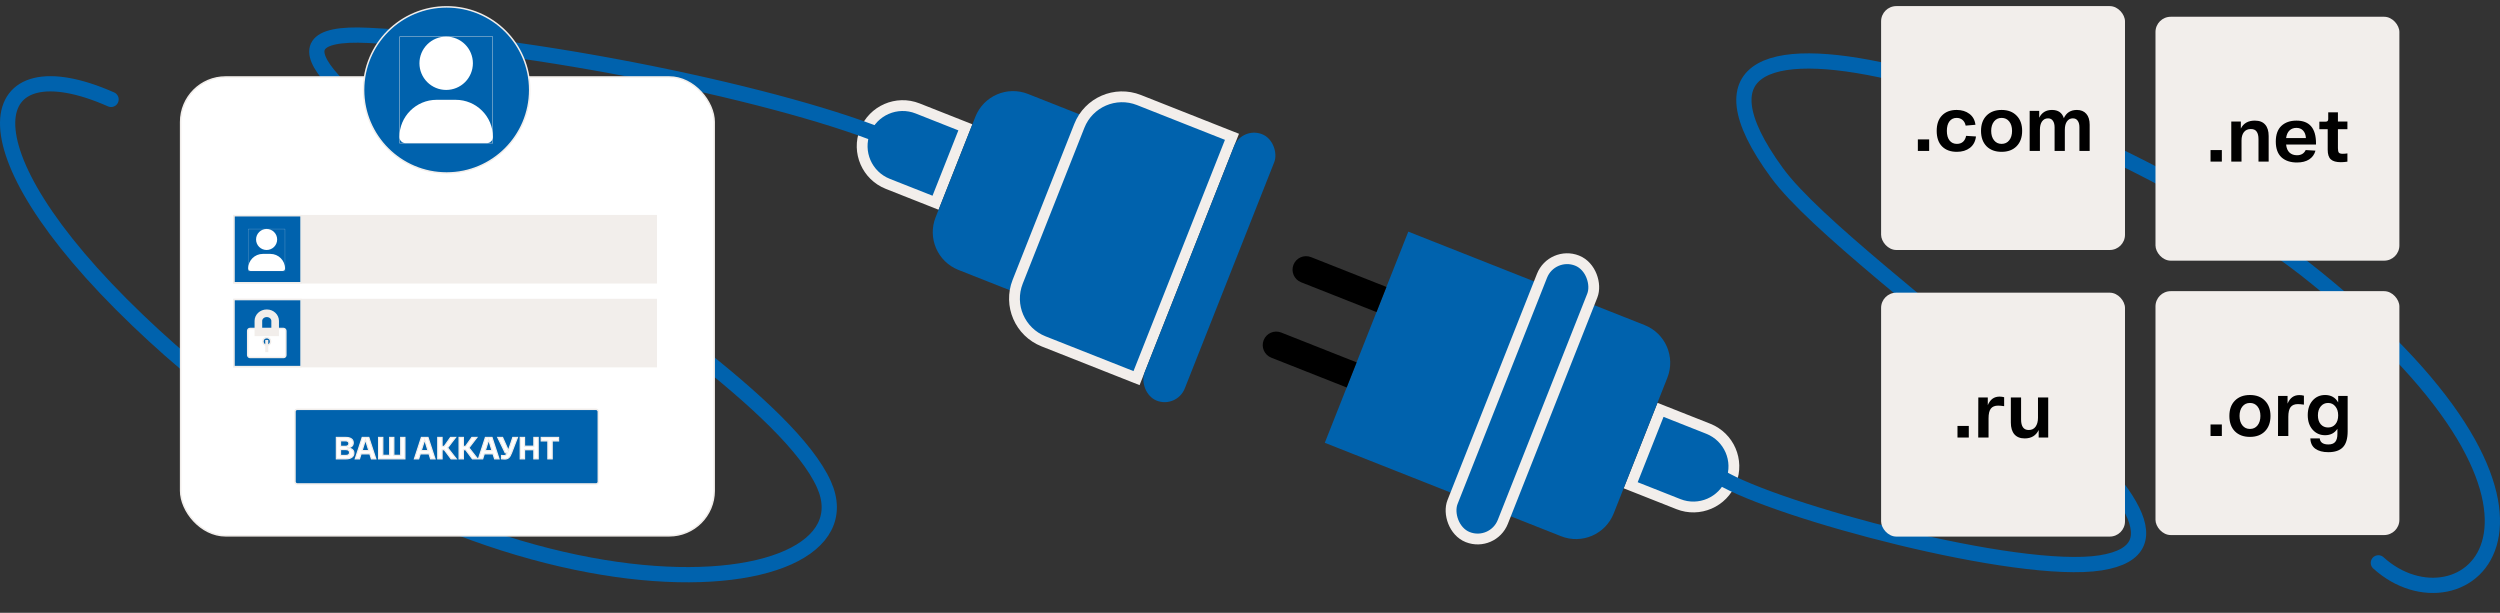 <?xml version="1.0" encoding="UTF-8"?> <svg xmlns="http://www.w3.org/2000/svg" width="1640" height="402" viewBox="0 0 1640 402" fill="none"><rect x="0" y="0" width="1640" height="402" fill="#333333" stroke="none"/><path d="M631.986 86.826L633.29 83.529L629.992 82.225L601.959 71.139C588.299 65.737 572.846 72.432 567.444 86.093C562.042 99.753 568.737 115.206 582.397 120.608L610.43 131.693L613.728 132.998L615.032 129.7L631.986 86.826Z" fill="#0062AD" stroke="#F2EEEB" stroke-width="7.093"></path><path d="M639.844 76.586C645.246 62.925 660.699 56.23 674.36 61.632L738.669 87.063L693.025 202.49L628.715 177.06C615.054 171.658 608.36 156.205 613.761 142.544L639.844 76.586Z" fill="#0062AD"></path><path d="M806.863 93.047L808.168 89.75L804.87 88.445L747.156 65.623C731.674 59.501 714.16 67.089 708.038 82.57L667.61 184.806C661.488 200.288 669.076 217.802 684.558 223.924L742.271 246.746L745.569 248.05L746.873 244.753L806.863 93.047Z" fill="#0062AD" stroke="#F2EEEB" stroke-width="7.093"></path><rect x="814.719" y="82.812" width="28.371" height="187.96" rx="14.186" transform="rotate(21.576 814.719 82.812)" fill="#0062AD"></rect><path d="M1071.02 315.032L1069.72 318.33L1073.02 319.634L1101.05 330.719C1114.71 336.121 1130.16 329.426 1135.56 315.766C1140.97 302.105 1134.27 286.652 1120.61 281.25L1092.58 270.165L1089.28 268.861L1087.98 272.159L1071.02 315.032Z" fill="#0062AD" stroke="#F2EEEB" stroke-width="7.093"></path><path d="M1058.59 336.812C1053.18 350.472 1037.73 357.167 1024.07 351.765L869.067 290.471L923.841 151.958L1078.84 213.252C1092.5 218.654 1099.2 234.107 1093.8 247.768L1058.59 336.812Z" fill="#0062AD"></path><rect x="979.322" y="358.859" width="35.464" height="195.053" rx="17.732" transform="rotate(-158.424 979.322 358.859)" fill="#0062AD" stroke="#F2EEEB" stroke-width="7.093"></rect><path d="M848.529 173.658C850.329 169.105 855.48 166.873 860.034 168.674L909.503 188.236L902.982 204.726L853.513 185.164C848.96 183.363 846.728 178.212 848.529 173.658V173.658Z" fill="black"></path><path d="M828.966 223.127C830.767 218.574 835.918 216.342 840.471 218.143L889.94 237.705L883.42 254.194L833.951 234.632C829.397 232.832 827.166 227.681 828.966 223.127V223.127Z" fill="black"></path><path d="M590.5 94.5C532.14 66.995 362.786 29.204 241.576 23.203C89.934 15.695 495.967 218.738 540.487 317.759C577.689 400.503 312.139 422.433 90.443 210.237C-30.771 94.216 -10.319 28.368 72.857 65.209" stroke="#0062AD" stroke-width="10" stroke-linecap="round"></path><path d="M1128.5 313C1164.91 335.152 1323.65 377.86 1378.06 369.226C1485.14 352.236 1214.41 180.028 1165.68 113.391C1058.6 -33.028 1375.58 65.922 1518.95 181.847C1715.6 340.858 1614.64 418.693 1560.21 369.226" stroke="#0062AD" stroke-width="10" stroke-linecap="round"></path><rect x="1234" y="4" width="160" height="160" rx="10" fill="#F2EEEB"></rect><path d="M1258.11 98.999V91.428H1265.53V98.999H1258.11ZM1270.47 85.862C1270.47 81.483 1271.64 78.107 1273.98 75.733C1276.32 73.326 1279.51 72.123 1283.55 72.123C1286.9 72.123 1289.69 72.975 1291.93 74.68C1294.2 76.385 1295.52 78.775 1295.89 81.851L1289.47 82.402C1289.14 80.764 1288.43 79.511 1287.37 78.641C1286.33 77.772 1285.06 77.338 1283.55 77.338C1281.58 77.338 1280.01 78.09 1278.84 79.594C1277.7 81.099 1277.14 83.188 1277.14 85.862C1277.14 88.536 1277.72 90.626 1278.89 92.13C1280.06 93.634 1281.67 94.386 1283.7 94.386C1285.34 94.386 1286.68 93.935 1287.72 93.032C1288.75 92.097 1289.44 90.793 1289.77 89.121L1296.24 89.522C1295.87 92.732 1294.55 95.222 1292.28 96.994C1290.01 98.732 1287.15 99.601 1283.7 99.601C1279.59 99.601 1276.35 98.415 1273.98 96.041C1271.64 93.668 1270.47 90.275 1270.47 85.862ZM1303.16 95.941C1300.76 93.467 1299.55 90.108 1299.55 85.862C1299.55 81.617 1300.76 78.274 1303.16 75.834C1305.6 73.36 1308.9 72.123 1313.04 72.123C1317.19 72.123 1320.46 73.36 1322.87 75.834C1325.31 78.274 1326.53 81.617 1326.53 85.862C1326.53 90.108 1325.31 93.467 1322.87 95.941C1320.46 98.381 1317.19 99.601 1313.04 99.601C1308.9 99.601 1305.6 98.381 1303.16 95.941ZM1308.08 79.695C1306.84 81.266 1306.22 83.322 1306.22 85.862C1306.22 88.403 1306.84 90.459 1308.08 92.03C1309.32 93.601 1310.97 94.386 1313.04 94.386C1315.15 94.386 1316.82 93.601 1318.06 92.03C1319.29 90.459 1319.91 88.403 1319.91 85.862C1319.91 83.322 1319.29 81.266 1318.06 79.695C1316.82 78.123 1315.15 77.338 1313.04 77.338C1310.97 77.338 1309.32 78.123 1308.08 79.695ZM1331.46 98.999V72.725H1337.73V77.237C1339.4 73.828 1342.19 72.123 1346.1 72.123C1350.15 72.123 1352.74 73.928 1353.88 77.538C1355.51 73.928 1358.37 72.123 1362.45 72.123C1365.09 72.123 1367.15 72.975 1368.62 74.68C1370.09 76.352 1370.82 78.725 1370.82 81.8V98.999H1364.1V83.505C1364.1 81.7 1363.74 80.279 1363 79.243C1362.3 78.174 1361.23 77.639 1359.79 77.639C1358.15 77.639 1356.87 78.307 1355.93 79.644C1354.99 80.948 1354.53 82.787 1354.53 85.16V98.999H1347.81V83.505C1347.81 81.7 1347.44 80.279 1346.7 79.243C1346 78.174 1344.93 77.639 1343.5 77.639C1341.86 77.639 1340.55 78.307 1339.58 79.644C1338.65 80.948 1338.18 82.787 1338.18 85.16V98.999H1331.46Z" fill="black"></path><rect x="1234" y="192" width="160" height="160" rx="10" fill="#F2EEEB"></rect><path d="M1284.11 287V279.428H1291.53V287H1284.11ZM1311.71 260.173C1312.75 260.173 1313.75 260.307 1314.72 260.574V266.441C1313.01 266.207 1311.69 266.09 1310.76 266.09C1308.62 266.09 1307.03 266.742 1305.99 268.046C1304.99 269.349 1304.49 271.472 1304.49 274.414V287H1297.72L1297.77 260.725H1303.99V265.789C1305.53 262.045 1308.1 260.173 1311.71 260.173ZM1336.92 260.725H1343.63V287H1337.37V282.086C1335.6 285.763 1332.54 287.601 1328.19 287.601C1325.25 287.601 1322.99 286.699 1321.42 284.894C1319.88 283.088 1319.11 280.514 1319.11 277.172V260.725H1325.83V275.166C1325.83 279.779 1327.51 282.086 1330.85 282.086C1332.82 282.086 1334.32 281.35 1335.36 279.879C1336.4 278.375 1336.92 276.436 1336.92 274.063V260.725Z" fill="black"></path><rect x="1414" y="10.999" width="160" height="160" rx="10" fill="#F2EEEB"></rect><path d="M1450.11 106V98.428H1457.53V106H1450.11ZM1463.72 106V79.725H1469.99V84.338C1471.73 80.861 1474.79 79.123 1479.16 79.123C1482.17 79.123 1484.43 79.992 1485.93 81.73C1487.47 83.435 1488.24 85.942 1488.24 89.252V106H1481.57V91.308C1481.57 89.101 1481.17 87.447 1480.37 86.344C1479.6 85.207 1478.33 84.639 1476.56 84.639C1474.58 84.639 1473.06 85.324 1471.99 86.695C1470.96 88.032 1470.44 89.853 1470.44 92.16V106H1463.72ZM1492.92 92.862C1492.92 88.316 1494.15 84.889 1496.59 82.583C1499.06 80.276 1502.35 79.123 1506.46 79.123C1515.02 79.123 1519.3 84.104 1519.3 94.066V94.818H1499.69C1499.93 97.158 1500.66 98.913 1501.9 100.083C1503.17 101.253 1504.81 101.838 1506.81 101.838C1509.56 101.838 1511.46 100.701 1512.53 98.428L1518.95 98.829C1518.28 101.303 1516.89 103.225 1514.79 104.596C1512.68 105.933 1510.02 106.601 1506.81 106.601C1502.54 106.601 1499.14 105.465 1496.64 103.192C1494.16 100.885 1492.92 97.442 1492.92 92.862ZM1499.69 90.555H1512.68C1512.55 88.45 1511.93 86.811 1510.83 85.641C1509.76 84.472 1508.3 83.886 1506.46 83.886C1504.62 83.886 1503.1 84.455 1501.9 85.591C1500.73 86.695 1500 88.349 1499.69 90.555ZM1539.9 84.739H1533.68V97.225C1533.68 98.629 1533.89 99.598 1534.29 100.133C1534.72 100.634 1535.57 100.885 1536.84 100.885C1537.78 100.885 1538.8 100.801 1539.9 100.634V106.05C1538.33 106.284 1536.88 106.401 1535.54 106.401C1532.56 106.401 1530.39 105.782 1529.02 104.545C1527.65 103.309 1526.97 101.203 1526.97 98.227V84.739H1521.5V79.825H1525.46C1526.13 79.825 1526.6 79.691 1526.87 79.424C1527.17 79.156 1527.32 78.722 1527.32 78.12V73.707H1533.68V79.725H1539.9V84.739Z" fill="black"></path><rect x="1414" y="191" width="160" height="160" rx="10" fill="#F2EEEB"></rect><path d="M1450.11 286V278.428H1457.53V286H1450.11ZM1466.08 282.941C1463.67 280.467 1462.47 277.108 1462.47 272.862C1462.47 268.617 1463.67 265.274 1466.08 262.834C1468.52 260.36 1471.81 259.123 1475.96 259.123C1480.1 259.123 1483.38 260.36 1485.78 262.834C1488.22 265.274 1489.44 268.617 1489.44 272.862C1489.44 277.108 1488.22 280.467 1485.78 282.941C1483.38 285.381 1480.1 286.601 1475.96 286.601C1471.81 286.601 1468.52 285.381 1466.08 282.941ZM1470.99 266.695C1469.75 268.266 1469.14 270.322 1469.14 272.862C1469.14 275.403 1469.75 277.459 1470.99 279.03C1472.23 280.601 1473.88 281.386 1475.96 281.386C1478.06 281.386 1479.73 280.601 1480.97 279.03C1482.21 277.459 1482.83 275.403 1482.83 272.862C1482.83 270.322 1482.21 268.266 1480.97 266.695C1479.73 265.123 1478.06 264.338 1475.96 264.338C1473.88 264.338 1472.23 265.123 1470.99 266.695ZM1508.36 259.173C1509.4 259.173 1510.4 259.307 1511.37 259.574V265.441C1509.67 265.207 1508.35 265.09 1507.41 265.09C1505.27 265.09 1503.68 265.742 1502.65 267.046C1501.65 268.349 1501.14 270.472 1501.14 273.414V286H1494.37L1494.42 259.725H1500.64V264.789C1502.18 261.045 1504.75 259.173 1508.36 259.173ZM1517.09 281.888C1514.95 279.481 1513.88 276.289 1513.88 272.311C1513.88 268.333 1514.95 265.14 1517.09 262.733C1519.23 260.326 1521.96 259.123 1525.27 259.123C1529.14 259.123 1532 260.744 1533.84 263.987V259.725H1540.06V282.941C1540.06 287.755 1539.02 291.231 1536.95 293.371C1534.88 295.543 1531.68 296.63 1527.37 296.63C1523.79 296.63 1520.95 295.878 1518.85 294.373C1516.77 292.869 1515.69 290.613 1515.59 287.604H1521.76C1521.86 288.841 1522.37 289.81 1523.31 290.512C1524.28 291.214 1525.63 291.565 1527.37 291.565C1529.48 291.565 1531 290.997 1531.93 289.861C1532.87 288.724 1533.34 286.986 1533.34 284.646V281.286C1531.5 284.094 1528.81 285.498 1525.27 285.498C1521.96 285.498 1519.23 284.295 1517.09 281.888ZM1522.41 266.594C1521.17 268.065 1520.55 270.021 1520.55 272.461C1520.55 274.901 1521.15 276.84 1522.36 278.278C1523.59 279.715 1525.22 280.434 1527.22 280.434C1529.23 280.434 1530.83 279.715 1532.03 278.278C1533.24 276.84 1533.84 274.901 1533.84 272.461C1533.84 270.021 1533.22 268.065 1531.98 266.594C1530.78 265.09 1529.19 264.338 1527.22 264.338C1525.25 264.338 1523.64 265.09 1522.41 266.594Z" fill="black"></path><rect x="118.5" y="50.499" width="350" height="301" rx="29.5" fill="white" stroke="#F2EEEB"></rect><circle cx="293" cy="58.999" r="54.5" fill="#0062AD" stroke="#F2EEEB"></circle><g clip-path="url(#clip0_908_553)"><path d="M286.427 65.477C272.933 65.477 262 76.387 262 89.854C262 92.096 263.822 93.915 266.069 93.915H319.308C321.555 93.915 323.377 92.096 323.377 89.854C323.377 76.387 312.444 65.477 298.949 65.477H286.427Z" fill="white"></path><path d="M305.085 53.874C301.796 57.156 297.336 58.999 292.685 58.999C288.034 58.999 283.573 57.156 280.285 53.874C276.996 50.592 275.148 46.141 275.148 41.499C275.148 36.858 276.996 32.407 280.285 29.125C283.573 25.843 288.034 24 292.685 24C297.336 24 301.796 25.843 305.085 29.125C308.373 32.407 310.221 36.858 310.221 41.499C310.221 46.141 308.373 50.592 305.085 53.874Z" fill="white"></path></g><rect x="262.127" y="24.126" width="61.123" height="69.746" stroke="#F2EEEB" stroke-width="0.254"></rect><rect x="153.5" y="141.5" width="277" height="44" fill="#F2EEEB" stroke="#F2EEEB"></rect><rect x="153.5" y="196.5" width="277" height="44" fill="#F2EEEB" stroke="#F2EEEB"></rect><rect x="153.5" y="141.5" width="44" height="44" fill="#0062AD" stroke="#F2EEEB"></rect><rect x="153.5" y="196.5" width="44" height="44" fill="#0062AD" stroke="#F2EEEB"></rect><g clip-path="url(#clip1_908_553)"><path d="M172.42 166.553C167.095 166.553 162.781 170.858 162.781 176.171C162.781 177.056 163.5 177.773 164.387 177.773H185.393C186.28 177.773 186.999 177.056 186.999 176.171C186.999 170.858 182.685 166.553 177.36 166.553H172.42Z" fill="white"></path><path d="M179.788 161.975C178.491 163.269 176.731 163.997 174.896 163.997C173.061 163.997 171.301 163.269 170.003 161.975C168.706 160.68 167.977 158.923 167.977 157.092C167.977 155.261 168.706 153.504 170.003 152.209C171.301 150.914 173.061 150.187 174.896 150.187C176.731 150.187 178.491 150.914 179.788 152.209C181.086 153.504 181.815 155.261 181.815 157.092C181.815 158.923 181.086 160.68 179.788 161.975Z" fill="white"></path></g><rect x="162.831" y="150.237" width="24.117" height="27.52" stroke="#F2EEEB" stroke-width="0.1"></rect><rect x="162.5" y="215.5" width="25" height="19" rx="1.5" fill="white" stroke="#F2EEEB"></rect><path d="M169.5 210.5C169.5 207.888 171.808 205.5 175 205.5C178.192 205.5 180.5 207.888 180.5 210.5V218H169.5V210.5Z" stroke="#F2EEEB" stroke-width="5"></path><circle cx="175" cy="224" r="2.5" fill="#0062AD" stroke="#F2EEEB"></circle><rect x="174.5" y="223.5" width="1" height="7" fill="#0062AD" stroke="#F2EEEB"></rect><rect x="193.5" y="268.5" width="199" height="49" rx="1.5" fill="#0062AD" stroke="#F2EEEB"></rect><mask id="path-39-outside-1_908_553" maskUnits="userSpaceOnUse" x="220" y="286" width="147" height="16" fill="black"><rect fill="white" x="220" y="286" width="147" height="16"></rect><path d="M227.564 293.779C228.942 293.859 230.045 294.18 230.874 294.742C231.716 295.303 232.137 296.139 232.137 297.249C232.137 298.466 231.649 299.395 230.673 300.037C229.711 300.679 228.474 301 226.963 301H220.564V286.96H226.822C228.28 286.96 229.456 287.247 230.352 287.822C231.262 288.397 231.716 289.286 231.716 290.49C231.716 292.522 230.332 293.618 227.564 293.779ZM223.372 289.146V292.816H226.582C227.33 292.816 227.905 292.649 228.307 292.315C228.708 291.98 228.908 291.526 228.908 290.951C228.908 290.389 228.708 289.948 228.307 289.627C227.905 289.306 227.317 289.146 226.541 289.146H223.372ZM226.702 298.813C228.454 298.813 229.329 298.165 229.329 296.868C229.329 296.253 229.122 295.771 228.708 295.424C228.293 295.076 227.671 294.902 226.842 294.902H223.372V298.813H226.702ZM243.661 301L242.638 297.73H236.841L235.818 301H233.05L237.624 286.96H241.936L246.529 301H243.661ZM239.75 288.484L237.523 295.584H241.956L239.75 288.484ZM248.358 301V286.96H251.106V298.693H255.619V286.96H258.347V298.693H262.86V286.96H265.608V301H248.358ZM282.482 301L281.459 297.73H275.663L274.64 301H271.872L276.445 286.96H280.757L285.35 301H282.482ZM278.571 288.484L276.345 295.584H280.777L278.571 288.484ZM299.274 301H295.925L291.452 295.002H289.988V301H287.18V286.96H289.988V292.856H291.392L295.564 286.96H298.833L293.618 293.759L299.274 301ZM313.26 301H309.91L305.437 295.002H303.973V301H301.165V286.96H303.973V292.856H305.377L309.549 286.96H312.818L307.604 293.759L313.26 301ZM324.477 301L323.454 297.73H317.657L316.635 301H313.867L318.44 286.96H322.752L327.345 301H324.477ZM320.566 288.484L318.339 295.584H322.772L320.566 288.484ZM336.41 286.96H339.458L335.547 297.128C335.012 298.586 334.404 299.616 333.722 300.217C333.053 300.819 332.177 301.12 331.094 301.12C330.412 301.12 329.717 301.073 329.008 300.979V298.813C329.597 298.867 330.098 298.894 330.513 298.894C331.021 298.894 331.435 298.793 331.756 298.593C332.091 298.392 332.365 297.998 332.579 297.409L332.699 297.068H331.435L326.541 286.96H329.67L333.501 295.584L336.41 286.96ZM350.225 286.96H353.033V301H350.225V295.002H344.087V301H341.279V286.96H344.087V292.716H350.225V286.96ZM355.062 289.266V286.96H366.555V289.266H362.222V301H359.414V289.266H355.062Z"></path></mask><path d="M227.564 293.779C228.942 293.859 230.045 294.18 230.874 294.742C231.716 295.303 232.137 296.139 232.137 297.249C232.137 298.466 231.649 299.395 230.673 300.037C229.711 300.679 228.474 301 226.963 301H220.564V286.96H226.822C228.28 286.96 229.456 287.247 230.352 287.822C231.262 288.397 231.716 289.286 231.716 290.49C231.716 292.522 230.332 293.618 227.564 293.779ZM223.372 289.146V292.816H226.582C227.33 292.816 227.905 292.649 228.307 292.315C228.708 291.98 228.908 291.526 228.908 290.951C228.908 290.389 228.708 289.948 228.307 289.627C227.905 289.306 227.317 289.146 226.541 289.146H223.372ZM226.702 298.813C228.454 298.813 229.329 298.165 229.329 296.868C229.329 296.253 229.122 295.771 228.708 295.424C228.293 295.076 227.671 294.902 226.842 294.902H223.372V298.813H226.702ZM243.661 301L242.638 297.73H236.841L235.818 301H233.05L237.624 286.96H241.936L246.529 301H243.661ZM239.75 288.484L237.523 295.584H241.956L239.75 288.484ZM248.358 301V286.96H251.106V298.693H255.619V286.96H258.347V298.693H262.86V286.96H265.608V301H248.358ZM282.482 301L281.459 297.73H275.663L274.64 301H271.872L276.445 286.96H280.757L285.35 301H282.482ZM278.571 288.484L276.345 295.584H280.777L278.571 288.484ZM299.274 301H295.925L291.452 295.002H289.988V301H287.18V286.96H289.988V292.856H291.392L295.564 286.96H298.833L293.618 293.759L299.274 301ZM313.26 301H309.91L305.437 295.002H303.973V301H301.165V286.96H303.973V292.856H305.377L309.549 286.96H312.818L307.604 293.759L313.26 301ZM324.477 301L323.454 297.73H317.657L316.635 301H313.867L318.44 286.96H322.752L327.345 301H324.477ZM320.566 288.484L318.339 295.584H322.772L320.566 288.484ZM336.41 286.96H339.458L335.547 297.128C335.012 298.586 334.404 299.616 333.722 300.217C333.053 300.819 332.177 301.12 331.094 301.12C330.412 301.12 329.717 301.073 329.008 300.979V298.813C329.597 298.867 330.098 298.894 330.513 298.894C331.021 298.894 331.435 298.793 331.756 298.593C332.091 298.392 332.365 297.998 332.579 297.409L332.699 297.068H331.435L326.541 286.96H329.67L333.501 295.584L336.41 286.96ZM350.225 286.96H353.033V301H350.225V295.002H344.087V301H341.279V286.96H344.087V292.716H350.225V286.96ZM355.062 289.266V286.96H366.555V289.266H362.222V301H359.414V289.266H355.062Z" fill="white"></path><path d="M227.564 293.779L227.541 293.38L227.541 294.178L227.564 293.779ZM230.874 294.742L230.649 295.073L230.652 295.075L230.874 294.742ZM230.673 300.037L230.453 299.703L230.451 299.704L230.673 300.037ZM220.564 301H220.164V301.4H220.564V301ZM220.564 286.96V286.56H220.164V286.96H220.564ZM230.352 287.822L230.136 288.159L230.139 288.16L230.352 287.822ZM223.372 289.146V288.746H222.972V289.146H223.372ZM223.372 292.816H222.972V293.216H223.372V292.816ZM228.708 295.424L228.965 295.117L228.965 295.117L228.708 295.424ZM223.372 294.902V294.502H222.972V294.902H223.372ZM223.372 298.813H222.972V299.213H223.372V298.813ZM227.541 294.178C228.872 294.256 229.899 294.564 230.649 295.073L231.098 294.411C230.191 293.796 229.011 293.463 227.588 293.38L227.541 294.178ZM230.652 295.075C231.371 295.554 231.737 296.258 231.737 297.249H232.537C232.537 296.02 232.061 295.053 231.096 294.409L230.652 295.075ZM231.737 297.249C231.737 298.338 231.312 299.138 230.453 299.703L230.893 300.371C231.987 299.652 232.537 298.594 232.537 297.249H231.737ZM230.451 299.704C229.572 300.29 228.419 300.6 226.963 300.6V301.4C228.529 301.4 229.849 301.067 230.895 300.37L230.451 299.704ZM226.963 300.6H220.564V301.4H226.963V300.6ZM220.964 301V286.96H220.164V301H220.964ZM220.564 287.36H226.822V286.56H220.564V287.36ZM226.822 287.36C228.231 287.36 229.325 287.638 230.136 288.159L230.568 287.485C229.588 286.856 228.329 286.56 226.822 286.56V287.36ZM230.139 288.16C230.916 288.652 231.316 289.404 231.316 290.49H232.116C232.116 289.168 231.607 288.142 230.566 287.484L230.139 288.16ZM231.316 290.49C231.316 291.404 231.011 292.062 230.43 292.523C229.83 292.998 228.886 293.302 227.541 293.38L227.588 294.178C229.01 294.096 230.143 293.771 230.927 293.15C231.73 292.514 232.116 291.607 232.116 290.49H231.316ZM222.972 289.146V292.816H223.772V289.146H222.972ZM223.372 293.216H226.582V292.416H223.372V293.216ZM226.582 293.216C227.384 293.216 228.064 293.038 228.563 292.622L228.05 292.007C227.747 292.261 227.277 292.416 226.582 292.416V293.216ZM228.563 292.622C229.065 292.203 229.308 291.631 229.308 290.951H228.508C228.508 291.421 228.35 291.757 228.05 292.007L228.563 292.622ZM229.308 290.951C229.308 290.281 229.062 289.719 228.556 289.315L228.057 289.939C228.353 290.177 228.508 290.498 228.508 290.951H229.308ZM228.556 289.315C228.056 288.915 227.364 288.746 226.541 288.746V289.546C227.27 289.546 227.755 289.698 228.057 289.939L228.556 289.315ZM226.541 288.746H223.372V289.546H226.541V288.746ZM226.702 299.213C227.615 299.213 228.373 299.046 228.911 298.648C229.47 298.234 229.729 297.616 229.729 296.868H228.929C228.929 297.417 228.75 297.771 228.435 298.005C228.096 298.256 227.54 298.413 226.702 298.413V299.213ZM229.729 296.868C229.729 296.153 229.483 295.552 228.965 295.117L228.451 295.73C228.761 295.991 228.929 296.353 228.929 296.868H229.729ZM228.965 295.117C228.448 294.684 227.718 294.502 226.842 294.502V295.302C227.625 295.302 228.138 295.468 228.451 295.73L228.965 295.117ZM226.842 294.502H223.372V295.302H226.842V294.502ZM222.972 294.902V298.813H223.772V294.902H222.972ZM223.372 299.213H226.702V298.413H223.372V299.213ZM243.661 301L243.279 301.119L243.367 301.4H243.661V301ZM242.638 297.73L243.02 297.611L242.932 297.33H242.638V297.73ZM236.841 297.73V297.33H236.547L236.46 297.611L236.841 297.73ZM235.818 301V301.4H236.112L236.2 301.119L235.818 301ZM233.05 301L232.67 300.876L232.5 301.4H233.05V301ZM237.624 286.96V286.56H237.333L237.243 286.836L237.624 286.96ZM241.936 286.96L242.316 286.835L242.226 286.56H241.936V286.96ZM246.529 301V301.4H247.081L246.909 300.875L246.529 301ZM239.75 288.484L240.132 288.365L239.751 287.141L239.368 288.364L239.75 288.484ZM237.523 295.584L237.142 295.464L236.979 295.984H237.523V295.584ZM241.956 295.584V295.984H242.499L242.338 295.465L241.956 295.584ZM244.042 300.88L243.02 297.611L242.256 297.85L243.279 301.119L244.042 300.88ZM242.638 297.33H236.841V298.13H242.638V297.33ZM236.46 297.611L235.437 300.88L236.2 301.119L237.223 297.85L236.46 297.611ZM235.818 300.6H233.05V301.4H235.818V300.6ZM233.431 301.123L238.004 287.083L237.243 286.836L232.67 300.876L233.431 301.123ZM237.624 287.36H241.936V286.56H237.624V287.36ZM241.556 287.084L246.149 301.124L246.909 300.875L242.316 286.835L241.556 287.084ZM246.529 300.6H243.661V301.4H246.529V300.6ZM239.368 288.364L237.142 295.464L237.905 295.704L240.131 288.604L239.368 288.364ZM237.523 295.984H241.956V295.184H237.523V295.984ZM242.338 295.465L240.132 288.365L239.368 288.603L241.574 295.703L242.338 295.465ZM248.358 301H247.958V301.4H248.358V301ZM248.358 286.96V286.56H247.958V286.96H248.358ZM251.106 286.96H251.506V286.56H251.106V286.96ZM251.106 298.693H250.706V299.093H251.106V298.693ZM255.619 298.693V299.093H256.019V298.693H255.619ZM255.619 286.96V286.56H255.219V286.96H255.619ZM258.347 286.96H258.747V286.56H258.347V286.96ZM258.347 298.693H257.947V299.093H258.347V298.693ZM262.86 298.693V299.093H263.26V298.693H262.86ZM262.86 286.96V286.56H262.46V286.96H262.86ZM265.608 286.96H266.008V286.56H265.608V286.96ZM265.608 301V301.4H266.008V301H265.608ZM248.758 301V286.96H247.958V301H248.758ZM248.358 287.36H251.106V286.56H248.358V287.36ZM250.706 286.96V298.693H251.506V286.96H250.706ZM251.106 299.093H255.619V298.293H251.106V299.093ZM256.019 298.693V286.96H255.219V298.693H256.019ZM255.619 287.36H258.347V286.56H255.619V287.36ZM257.947 286.96V298.693H258.747V286.96H257.947ZM258.347 299.093H262.86V298.293H258.347V299.093ZM263.26 298.693V286.96H262.46V298.693H263.26ZM262.86 287.36H265.608V286.56H262.86V287.36ZM265.208 286.96V301H266.008V286.96H265.208ZM265.608 300.6H248.358V301.4H265.608V300.6ZM282.482 301L282.101 301.119L282.188 301.4H282.482V301ZM281.459 297.73L281.841 297.611L281.753 297.33H281.459V297.73ZM275.663 297.73V297.33H275.369L275.281 297.611L275.663 297.73ZM274.64 301V301.4H274.934L275.022 301.119L274.64 301ZM271.872 301L271.492 300.876L271.321 301.4H271.872V301ZM276.445 286.96V286.56H276.155L276.065 286.836L276.445 286.96ZM280.757 286.96L281.138 286.835L281.047 286.56H280.757V286.96ZM285.35 301V301.4H285.902L285.731 300.875L285.35 301ZM278.571 288.484L278.953 288.365L278.573 287.141L278.189 288.364L278.571 288.484ZM276.345 295.584L275.963 295.464L275.8 295.984H276.345V295.584ZM280.777 295.584V295.984H281.321L281.159 295.465L280.777 295.584ZM282.864 300.88L281.841 297.611L281.078 297.85L282.101 301.119L282.864 300.88ZM281.459 297.33H275.663V298.13H281.459V297.33ZM275.281 297.611L274.258 300.88L275.022 301.119L276.045 297.85L275.281 297.611ZM274.64 300.6H271.872V301.4H274.64V300.6ZM272.252 301.123L276.825 287.083L276.065 286.836L271.492 300.876L272.252 301.123ZM276.445 287.36H280.757V286.56H276.445V287.36ZM280.377 287.084L284.97 301.124L285.731 300.875L281.138 286.835L280.377 287.084ZM285.35 300.6H282.482V301.4H285.35V300.6ZM278.189 288.364L275.963 295.464L276.726 295.704L278.953 288.604L278.189 288.364ZM276.345 295.984H280.777V295.184H276.345V295.984ZM281.159 295.465L278.953 288.365L278.189 288.603L280.395 295.703L281.159 295.465ZM299.274 301V301.4H300.095L299.59 300.753L299.274 301ZM295.925 301L295.604 301.239L295.724 301.4H295.925V301ZM291.452 295.002L291.773 294.763L291.653 294.602H291.452V295.002ZM289.988 295.002V294.602H289.588V295.002H289.988ZM289.988 301V301.4H290.388V301H289.988ZM287.18 301H286.78V301.4H287.18V301ZM287.18 286.96V286.56H286.78V286.96H287.18ZM289.988 286.96H290.388V286.56H289.988V286.96ZM289.988 292.856H289.588V293.256H289.988V292.856ZM291.392 292.856V293.256H291.599L291.719 293.087L291.392 292.856ZM295.564 286.96V286.56H295.357L295.237 286.728L295.564 286.96ZM298.833 286.96L299.151 287.203L299.644 286.56H298.833V286.96ZM293.618 293.759L293.301 293.515L293.113 293.761L293.303 294.005L293.618 293.759ZM299.274 300.6H295.925V301.4H299.274V300.6ZM296.246 300.76L291.773 294.763L291.132 295.242L295.604 301.239L296.246 300.76ZM291.452 294.602H289.988V295.402H291.452V294.602ZM289.588 295.002V301H290.388V295.002H289.588ZM289.988 300.6H287.18V301.4H289.988V300.6ZM287.58 301V286.96H286.78V301H287.58ZM287.18 287.36H289.988V286.56H287.18V287.36ZM289.588 286.96V292.856H290.388V286.96H289.588ZM289.988 293.256H291.392V292.456H289.988V293.256ZM291.719 293.087L295.89 287.191L295.237 286.728L291.065 292.625L291.719 293.087ZM295.564 287.36H298.833V286.56H295.564V287.36ZM298.516 286.716L293.301 293.515L293.936 294.002L299.151 287.203L298.516 286.716ZM293.303 294.005L298.959 301.246L299.59 300.753L293.934 293.513L293.303 294.005ZM313.26 301V301.4H314.08L313.575 300.753L313.26 301ZM309.91 301L309.589 301.239L309.709 301.4H309.91V301ZM305.437 295.002L305.758 294.763L305.638 294.602H305.437V295.002ZM303.973 295.002V294.602H303.573V295.002H303.973ZM303.973 301V301.4H304.373V301H303.973ZM301.165 301H300.765V301.4H301.165V301ZM301.165 286.96V286.56H300.765V286.96H301.165ZM303.973 286.96H304.373V286.56H303.973V286.96ZM303.973 292.856H303.573V293.256H303.973V292.856ZM305.377 292.856V293.256H305.584L305.704 293.087L305.377 292.856ZM309.549 286.96V286.56H309.342L309.223 286.728L309.549 286.96ZM312.818 286.96L313.136 287.203L313.629 286.56H312.818V286.96ZM307.604 293.759L307.286 293.515L307.098 293.761L307.288 294.005L307.604 293.759ZM313.26 300.6H309.91V301.4H313.26V300.6ZM310.231 300.76L305.758 294.763L305.117 295.242L309.589 301.239L310.231 300.76ZM305.437 294.602H303.973V295.402H305.437V294.602ZM303.573 295.002V301H304.373V295.002H303.573ZM303.973 300.6H301.165V301.4H303.973V300.6ZM301.565 301V286.96H300.765V301H301.565ZM301.165 287.36H303.973V286.56H301.165V287.36ZM303.573 286.96V292.856H304.373V286.96H303.573ZM303.973 293.256H305.377V292.456H303.973V293.256ZM305.704 293.087L309.876 287.191L309.223 286.728L305.051 292.625L305.704 293.087ZM309.549 287.36H312.818V286.56H309.549V287.36ZM312.501 286.716L307.286 293.515L307.921 294.002L313.136 287.203L312.501 286.716ZM307.288 294.005L312.944 301.246L313.575 300.753L307.919 293.513L307.288 294.005ZM324.477 301L324.095 301.119L324.183 301.4H324.477V301ZM323.454 297.73L323.836 297.611L323.748 297.33H323.454V297.73ZM317.657 297.73V297.33H317.364L317.276 297.611L317.657 297.73ZM316.635 301V301.4H316.929L317.016 301.119L316.635 301ZM313.867 301L313.486 300.876L313.316 301.4H313.867V301ZM318.44 286.96V286.56H318.149L318.059 286.836L318.44 286.96ZM322.752 286.96L323.132 286.835L323.042 286.56H322.752V286.96ZM327.345 301V301.4H327.897L327.725 300.875L327.345 301ZM320.566 288.484L320.948 288.365L320.567 287.141L320.184 288.364L320.566 288.484ZM318.339 295.584L317.958 295.464L317.795 295.984H318.339V295.584ZM322.772 295.584V295.984H323.315L323.154 295.465L322.772 295.584ZM324.859 300.88L323.836 297.611L323.072 297.85L324.095 301.119L324.859 300.88ZM323.454 297.33H317.657V298.13H323.454V297.33ZM317.276 297.611L316.253 300.88L317.016 301.119L318.039 297.85L317.276 297.611ZM316.635 300.6H313.867V301.4H316.635V300.6ZM314.247 301.123L318.82 287.083L318.059 286.836L313.486 300.876L314.247 301.123ZM318.44 287.36H322.752V286.56H318.44V287.36ZM322.372 287.084L326.965 301.124L327.725 300.875L323.132 286.835L322.372 287.084ZM327.345 300.6H324.477V301.4H327.345V300.6ZM320.184 288.364L317.958 295.464L318.721 295.704L320.947 288.604L320.184 288.364ZM318.339 295.984H322.772V295.184H318.339V295.984ZM323.154 295.465L320.948 288.365L320.184 288.603L322.39 295.703L323.154 295.465ZM336.41 286.96V286.56H336.122L336.03 286.832L336.41 286.96ZM339.458 286.96L339.832 287.103L340.041 286.56H339.458V286.96ZM335.547 297.128L335.174 296.985L335.172 296.991L335.547 297.128ZM333.722 300.217L333.457 299.917L333.454 299.92L333.722 300.217ZM329.008 300.979H328.608V301.33L328.956 301.376L329.008 300.979ZM329.008 298.813L329.045 298.415L328.608 298.375V298.813H329.008ZM331.756 298.593L331.55 298.25L331.544 298.253L331.756 298.593ZM332.579 297.409L332.955 297.546L332.956 297.542L332.579 297.409ZM332.699 297.068L333.076 297.201L333.264 296.668H332.699V297.068ZM331.435 297.068L331.075 297.243L331.185 297.468H331.435V297.068ZM326.541 286.96V286.56H325.903L326.181 287.134L326.541 286.96ZM329.67 286.96L330.036 286.797L329.93 286.56H329.67V286.96ZM333.501 295.584L333.136 295.746L333.552 296.684L333.88 295.712L333.501 295.584ZM336.41 287.36H339.458V286.56H336.41V287.36ZM339.085 286.816L335.174 296.985L335.92 297.272L339.832 287.103L339.085 286.816ZM335.172 296.991C334.645 298.424 334.066 299.381 333.457 299.917L333.987 300.517C334.742 299.851 335.379 298.748 335.923 297.266L335.172 296.991ZM333.454 299.92C332.874 300.443 332.1 300.72 331.094 300.72V301.52C332.255 301.52 333.233 301.195 333.989 300.515L333.454 299.92ZM331.094 300.72C330.431 300.72 329.753 300.674 329.061 300.583L328.956 301.376C329.681 301.472 330.394 301.52 331.094 301.52V300.72ZM329.408 300.979V298.813H328.608V300.979H329.408ZM328.972 299.212C329.568 299.266 330.082 299.294 330.513 299.294V298.494C330.114 298.494 329.626 298.468 329.045 298.415L328.972 299.212ZM330.513 299.294C331.071 299.294 331.565 299.184 331.968 298.932L331.544 298.253C331.305 298.403 330.971 298.494 330.513 298.494V299.294ZM331.962 298.936C332.41 298.667 332.727 298.172 332.955 297.546L332.203 297.273C332.002 297.823 331.771 298.117 331.55 298.25L331.962 298.936ZM332.956 297.542L333.076 297.201L332.322 296.935L332.201 297.276L332.956 297.542ZM332.699 296.668H331.435V297.468H332.699V296.668ZM331.795 296.894L326.901 286.785L326.181 287.134L331.075 297.243L331.795 296.894ZM326.541 287.36H329.67V286.56H326.541V287.36ZM329.305 287.122L333.136 295.746L333.867 295.422L330.036 286.797L329.305 287.122ZM333.88 295.712L336.789 287.087L336.03 286.832L333.122 295.456L333.88 295.712ZM350.225 286.96V286.56H349.825V286.96H350.225ZM353.033 286.96H353.433V286.56H353.033V286.96ZM353.033 301V301.4H353.433V301H353.033ZM350.225 301H349.825V301.4H350.225V301ZM350.225 295.002H350.625V294.602H350.225V295.002ZM344.087 295.002V294.602H343.687V295.002H344.087ZM344.087 301V301.4H344.487V301H344.087ZM341.279 301H340.879V301.4H341.279V301ZM341.279 286.96V286.56H340.879V286.96H341.279ZM344.087 286.96H344.487V286.56H344.087V286.96ZM344.087 292.716H343.687V293.116H344.087V292.716ZM350.225 292.716V293.116H350.625V292.716H350.225ZM350.225 287.36H353.033V286.56H350.225V287.36ZM352.633 286.96V301H353.433V286.96H352.633ZM353.033 300.6H350.225V301.4H353.033V300.6ZM350.625 301V295.002H349.825V301H350.625ZM350.225 294.602H344.087V295.402H350.225V294.602ZM343.687 295.002V301H344.487V295.002H343.687ZM344.087 300.6H341.279V301.4H344.087V300.6ZM341.679 301V286.96H340.879V301H341.679ZM341.279 287.36H344.087V286.56H341.279V287.36ZM343.687 286.96V292.716H344.487V286.96H343.687ZM344.087 293.116H350.225V292.316H344.087V293.116ZM350.625 292.716V286.96H349.825V292.716H350.625ZM355.062 289.266H354.662V289.666H355.062V289.266ZM355.062 286.96V286.56H354.662V286.96H355.062ZM366.555 286.96H366.955V286.56H366.555V286.96ZM366.555 289.266V289.666H366.955V289.266H366.555ZM362.222 289.266V288.866H361.822V289.266H362.222ZM362.222 301V301.4H362.622V301H362.222ZM359.414 301H359.014V301.4H359.414V301ZM359.414 289.266H359.814V288.866H359.414V289.266ZM355.462 289.266V286.96H354.662V289.266H355.462ZM355.062 287.36H366.555V286.56H355.062V287.36ZM366.155 286.96V289.266H366.955V286.96H366.155ZM366.555 288.866H362.222V289.666H366.555V288.866ZM361.822 289.266V301H362.622V289.266H361.822ZM362.222 300.6H359.414V301.4H362.222V300.6ZM359.814 301V289.266H359.014V301H359.814ZM359.414 288.866H355.062V289.666H359.414V288.866Z" fill="#F2EEEB" mask="url(#path-39-outside-1_908_553)"></path><defs><clipPath id="clip0_908_553"><rect x="262" y="24" width="61.377" height="70" fill="white"></rect></clipPath><clipPath id="clip1_908_553"><rect x="162.781" y="150.187" width="24.217" height="27.62" fill="white"></rect></clipPath></defs></svg> 